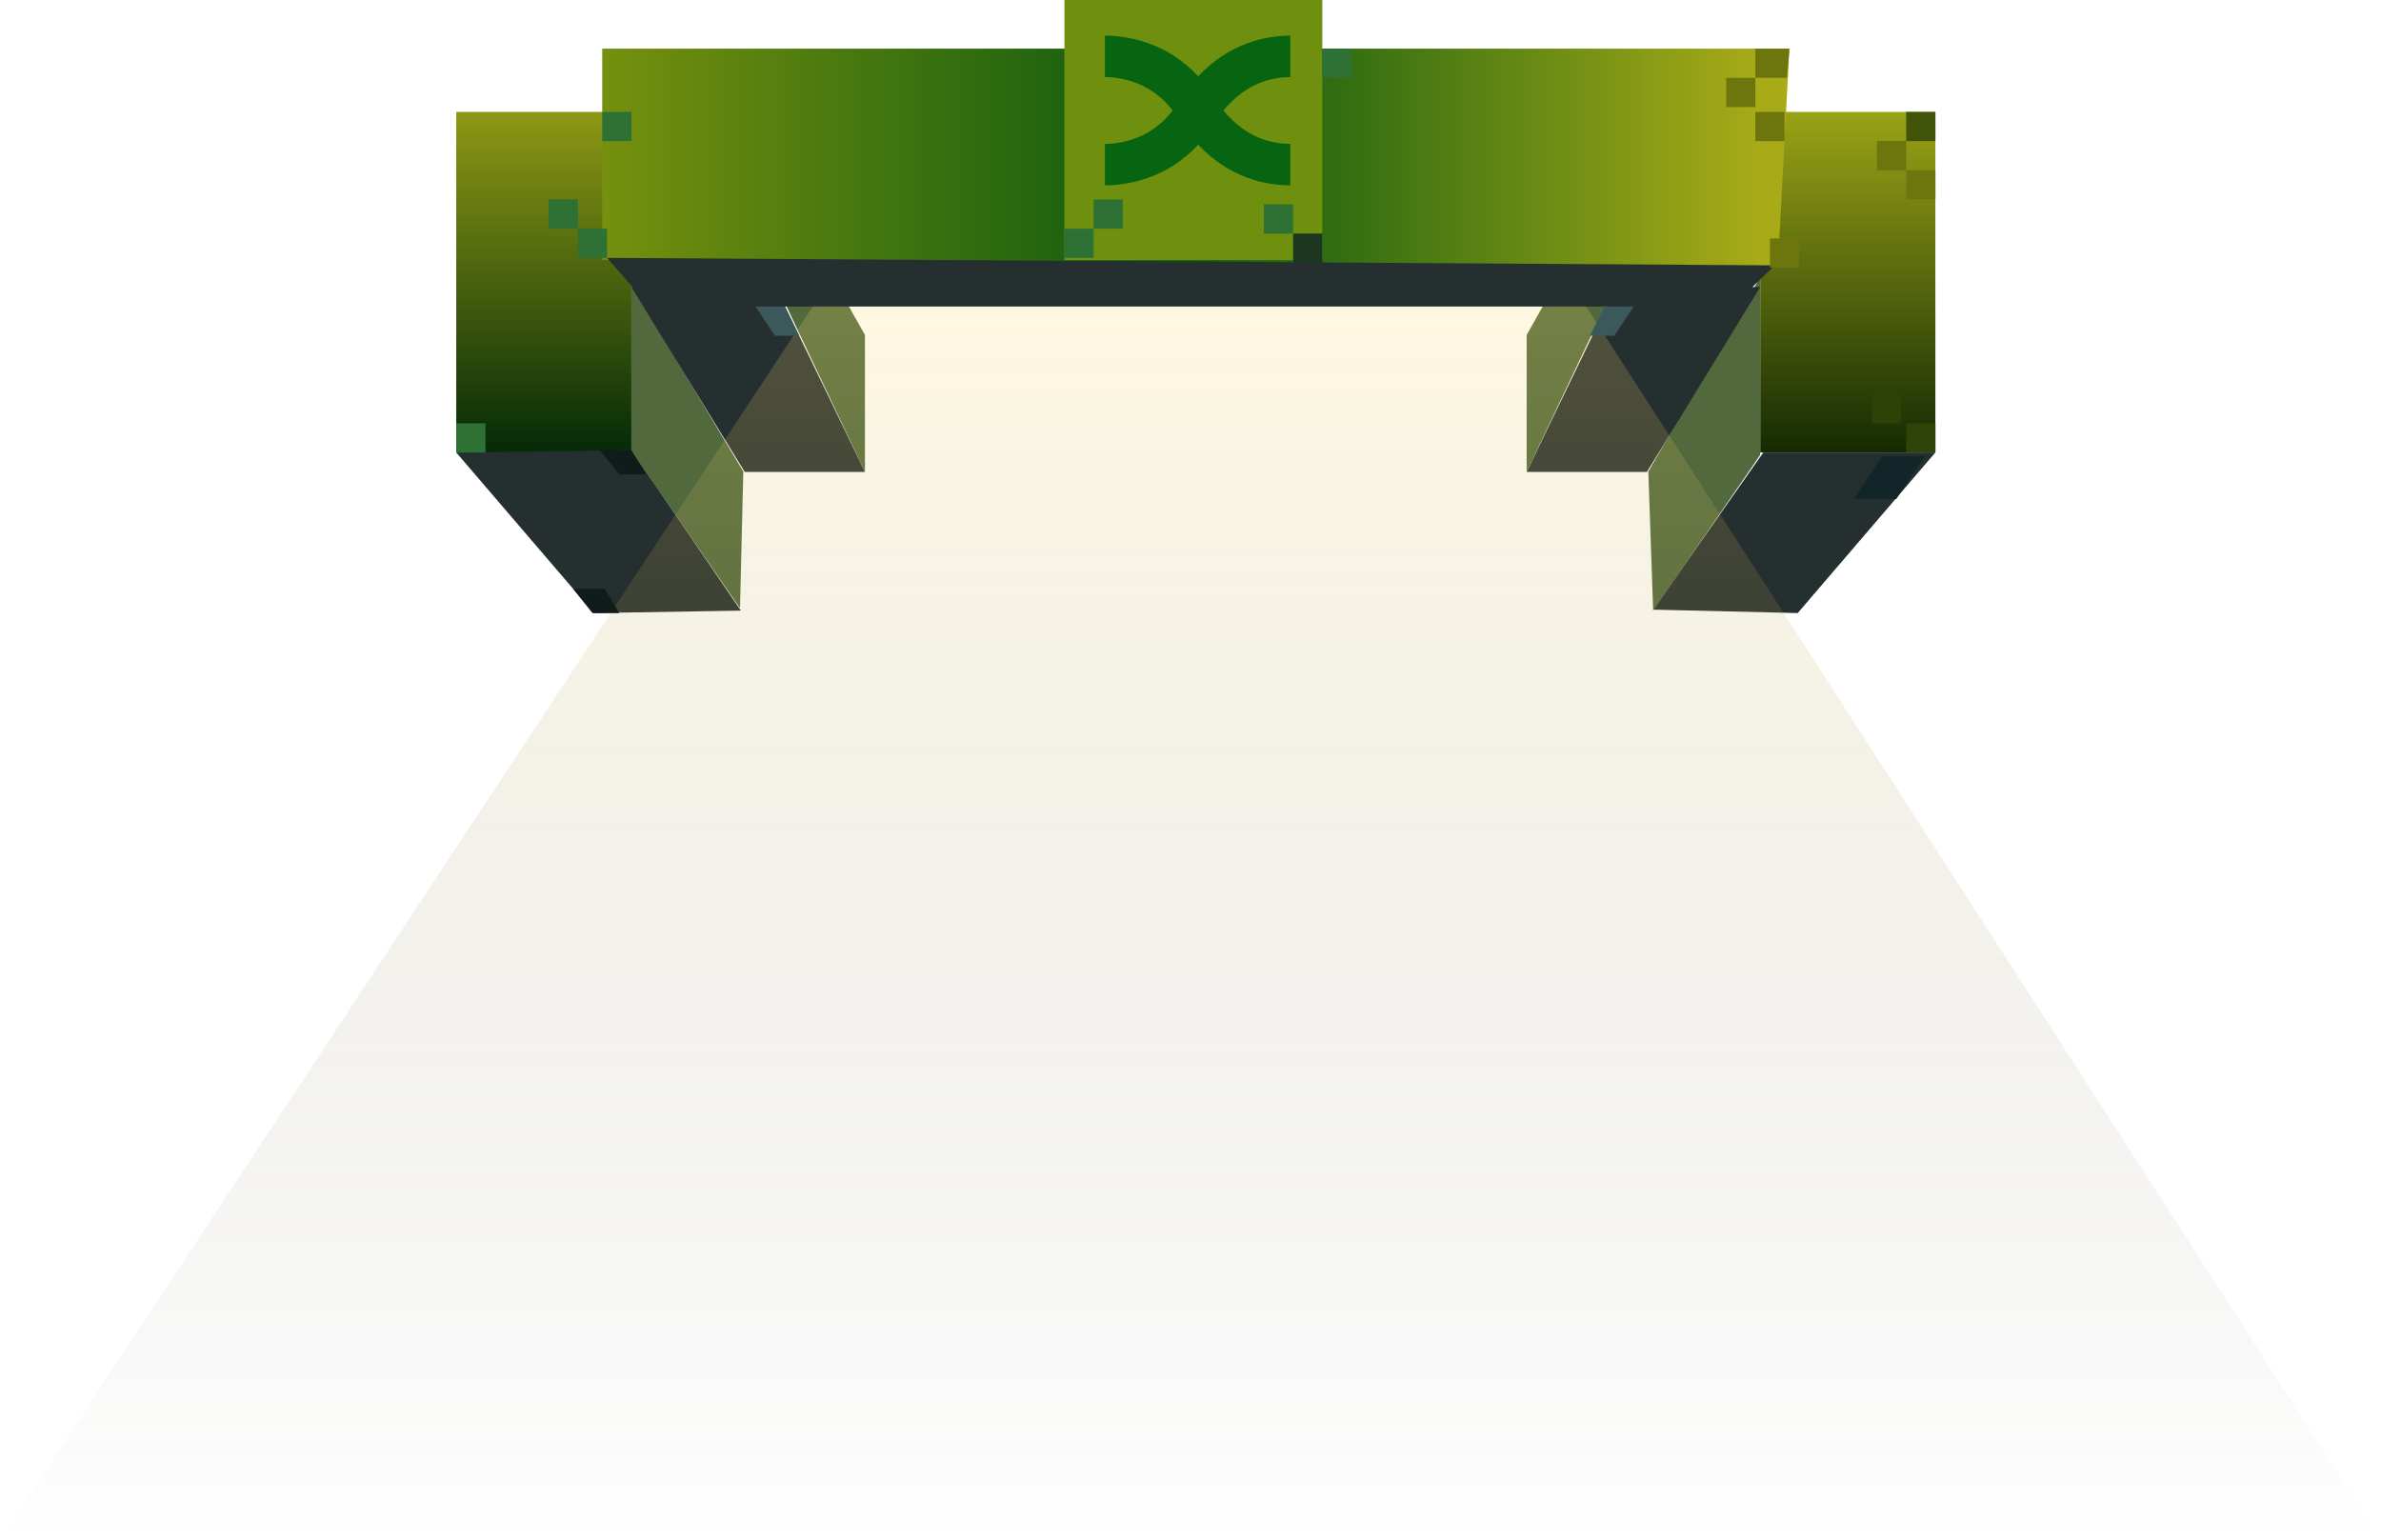 <svg width="334" height="216" viewBox="0 0 334 216" fill="none" xmlns="http://www.w3.org/2000/svg">
<path d="M64 15.698H88.571V63.475H64V15.698Z" fill="url(#paint0_linear_2134_34703)"/>
<path d="M271.488 15.698H246.917V63.475H271.488V15.698Z" fill="url(#paint1_linear_2134_34703)"/>
<path d="M88.571 63.134L103.928 85.657L83.311 85.999L64 63.475L88.571 63.134Z" fill="#262F30"/>
<path d="M247.35 63.475L231.902 85.519L252.178 85.999L271.488 63.475H247.35Z" fill="#262F30"/>
<path d="M104.268 66.147L88.57 39.928V63.272L103.807 85.316L104.268 66.147Z" fill="#51693D"/>
<path d="M231.22 66.147L246.918 38.904V63.816L231.902 85.657L231.22 66.147Z" fill="#51693D"/>
<path d="M121.332 66.206L108.805 40.269H88.57L104.469 66.206H121.332Z" fill="#262F30"/>
<path d="M214.157 66.206L226.683 40.269H246.918L231.019 66.206H214.157Z" fill="#262F30"/>
<path d="M121.332 66.206V46.994L117.552 40.269H109.047L121.332 66.206Z" fill="#51693D"/>
<path d="M214.156 66.206V46.994L217.936 40.269H226.441L214.156 66.206Z" fill="#51693D"/>
<path d="M251.014 6.825H84.477V36.442L249.386 37.539L251.014 6.825Z" fill="url(#paint2_linear_2134_34703)"/>
<path d="M243.018 42.999H91.105L85.158 36.174L248.965 37.224L243.018 42.999Z" fill="#262F30"/>
<path d="M0 216L114 43H222.5L334 216H0Z" fill="url(#paint3_linear_2134_34703)"/>
<path d="M185.49 0H149.316V36.5H185.49V0Z" fill="#6E900E"/>
<rect x="267.395" y="15.699" width="4.096" height="4.096" fill="#42540A"/>
<rect x="263.299" y="19.794" width="4.096" height="4.096" fill="#6D760C"/>
<rect x="267.395" y="59.38" width="4.096" height="4.096" fill="#304308"/>
<rect x="185.49" y="6.826" width="4.096" height="4.096" fill="#2D7134"/>
<rect x="149.316" y="32.08" width="4.096" height="4.096" fill="#2D7134"/>
<rect x="153.41" y="27.984" width="4.096" height="4.096" fill="#2D7134"/>
<path d="M86.865 66.548L84.135 63.135H88.572L90.62 66.548H86.865Z" fill="#121B1C"/>
<path d="M83.111 86L80.381 82.587H84.818L86.866 86H83.111Z" fill="#121B1C"/>
<rect x="267.395" y="23.889" width="4.096" height="4.096" fill="#6D760C"/>
<rect x="248.283" y="33.444" width="4.096" height="4.096" fill="#6D760C"/>
<rect x="246.234" y="15.699" width="4.096" height="4.096" fill="#6D760C"/>
<rect x="262.615" y="55.285" width="4.096" height="4.096" fill="#2E4107"/>
<rect x="177.299" y="28.667" width="4.096" height="4.096" fill="#2D7134"/>
<rect x="81.062" y="32.08" width="4.096" height="4.096" fill="#2D7134"/>
<rect x="76.969" y="27.984" width="4.096" height="4.096" fill="#2D7134"/>
<rect x="84.477" y="15.699" width="4.096" height="4.096" fill="#2D7134"/>
<rect x="64" y="59.38" width="4.096" height="4.096" fill="#2D7134"/>
<rect x="242.141" y="10.921" width="4.096" height="4.096" fill="#6D760C"/>
<rect x="181.395" y="32.762" width="4.096" height="4.096" fill="#1D361F"/>
<path d="M246.234 6.826H251.013L250.671 10.921H246.234V6.826Z" fill="#6D760C"/>
<path d="M105.975 43H110.07L112.118 47.095H108.705L105.975 43Z" fill="#3B585B"/>
<path d="M229.172 43H225.076L223.028 47.095H226.441L229.172 43Z" fill="#3B585B"/>
<path d="M264 64H270L266 70H260L264 64Z" fill="#122629"/>
<path fill-rule="evenodd" clip-rule="evenodd" d="M168.077 10.706C163.699 5.925 158.115 5 155 5V10.818C157.301 10.818 161.454 11.533 164.499 15.5C161.454 19.467 157.301 20.182 155 20.182V26C158.115 26 163.699 25.075 168.077 20.294C172.609 25.103 177.773 26 181 26V20.182C178.797 20.182 175.009 19.622 171.613 15.5C175.009 11.379 178.811 10.818 181 10.818V5C177.773 5 172.609 5.897 168.077 10.706Z" fill="#076411"/>
<defs>
<linearGradient id="paint0_linear_2134_34703" x1="76.285" y1="15.698" x2="76.285" y2="63.475" gradientUnits="userSpaceOnUse">
<stop stop-color="#8D9814"/>
<stop offset="1" stop-color="#042A08"/>
</linearGradient>
<linearGradient id="paint1_linear_2134_34703" x1="259.203" y1="15.698" x2="259.203" y2="63.475" gradientUnits="userSpaceOnUse">
<stop stop-color="#99A316"/>
<stop offset="1" stop-color="#152A04"/>
</linearGradient>
<linearGradient id="paint2_linear_2134_34703" x1="84.477" y1="22.182" x2="247" y2="22.182" gradientUnits="userSpaceOnUse">
<stop stop-color="#76900E"/>
<stop offset="0.506" stop-color="#095810"/>
<stop offset="1" stop-color="#A8AB17"/>
</linearGradient>
<linearGradient id="paint3_linear_2134_34703" x1="160.5" y1="43" x2="160.5" y2="216" gradientUnits="userSpaceOnUse">
<stop stop-color="#FFDE6A" stop-opacity="0.2"/>
<stop offset="1" stop-color="#0B0B0B" stop-opacity="0"/>
</linearGradient>
</defs>
</svg>
